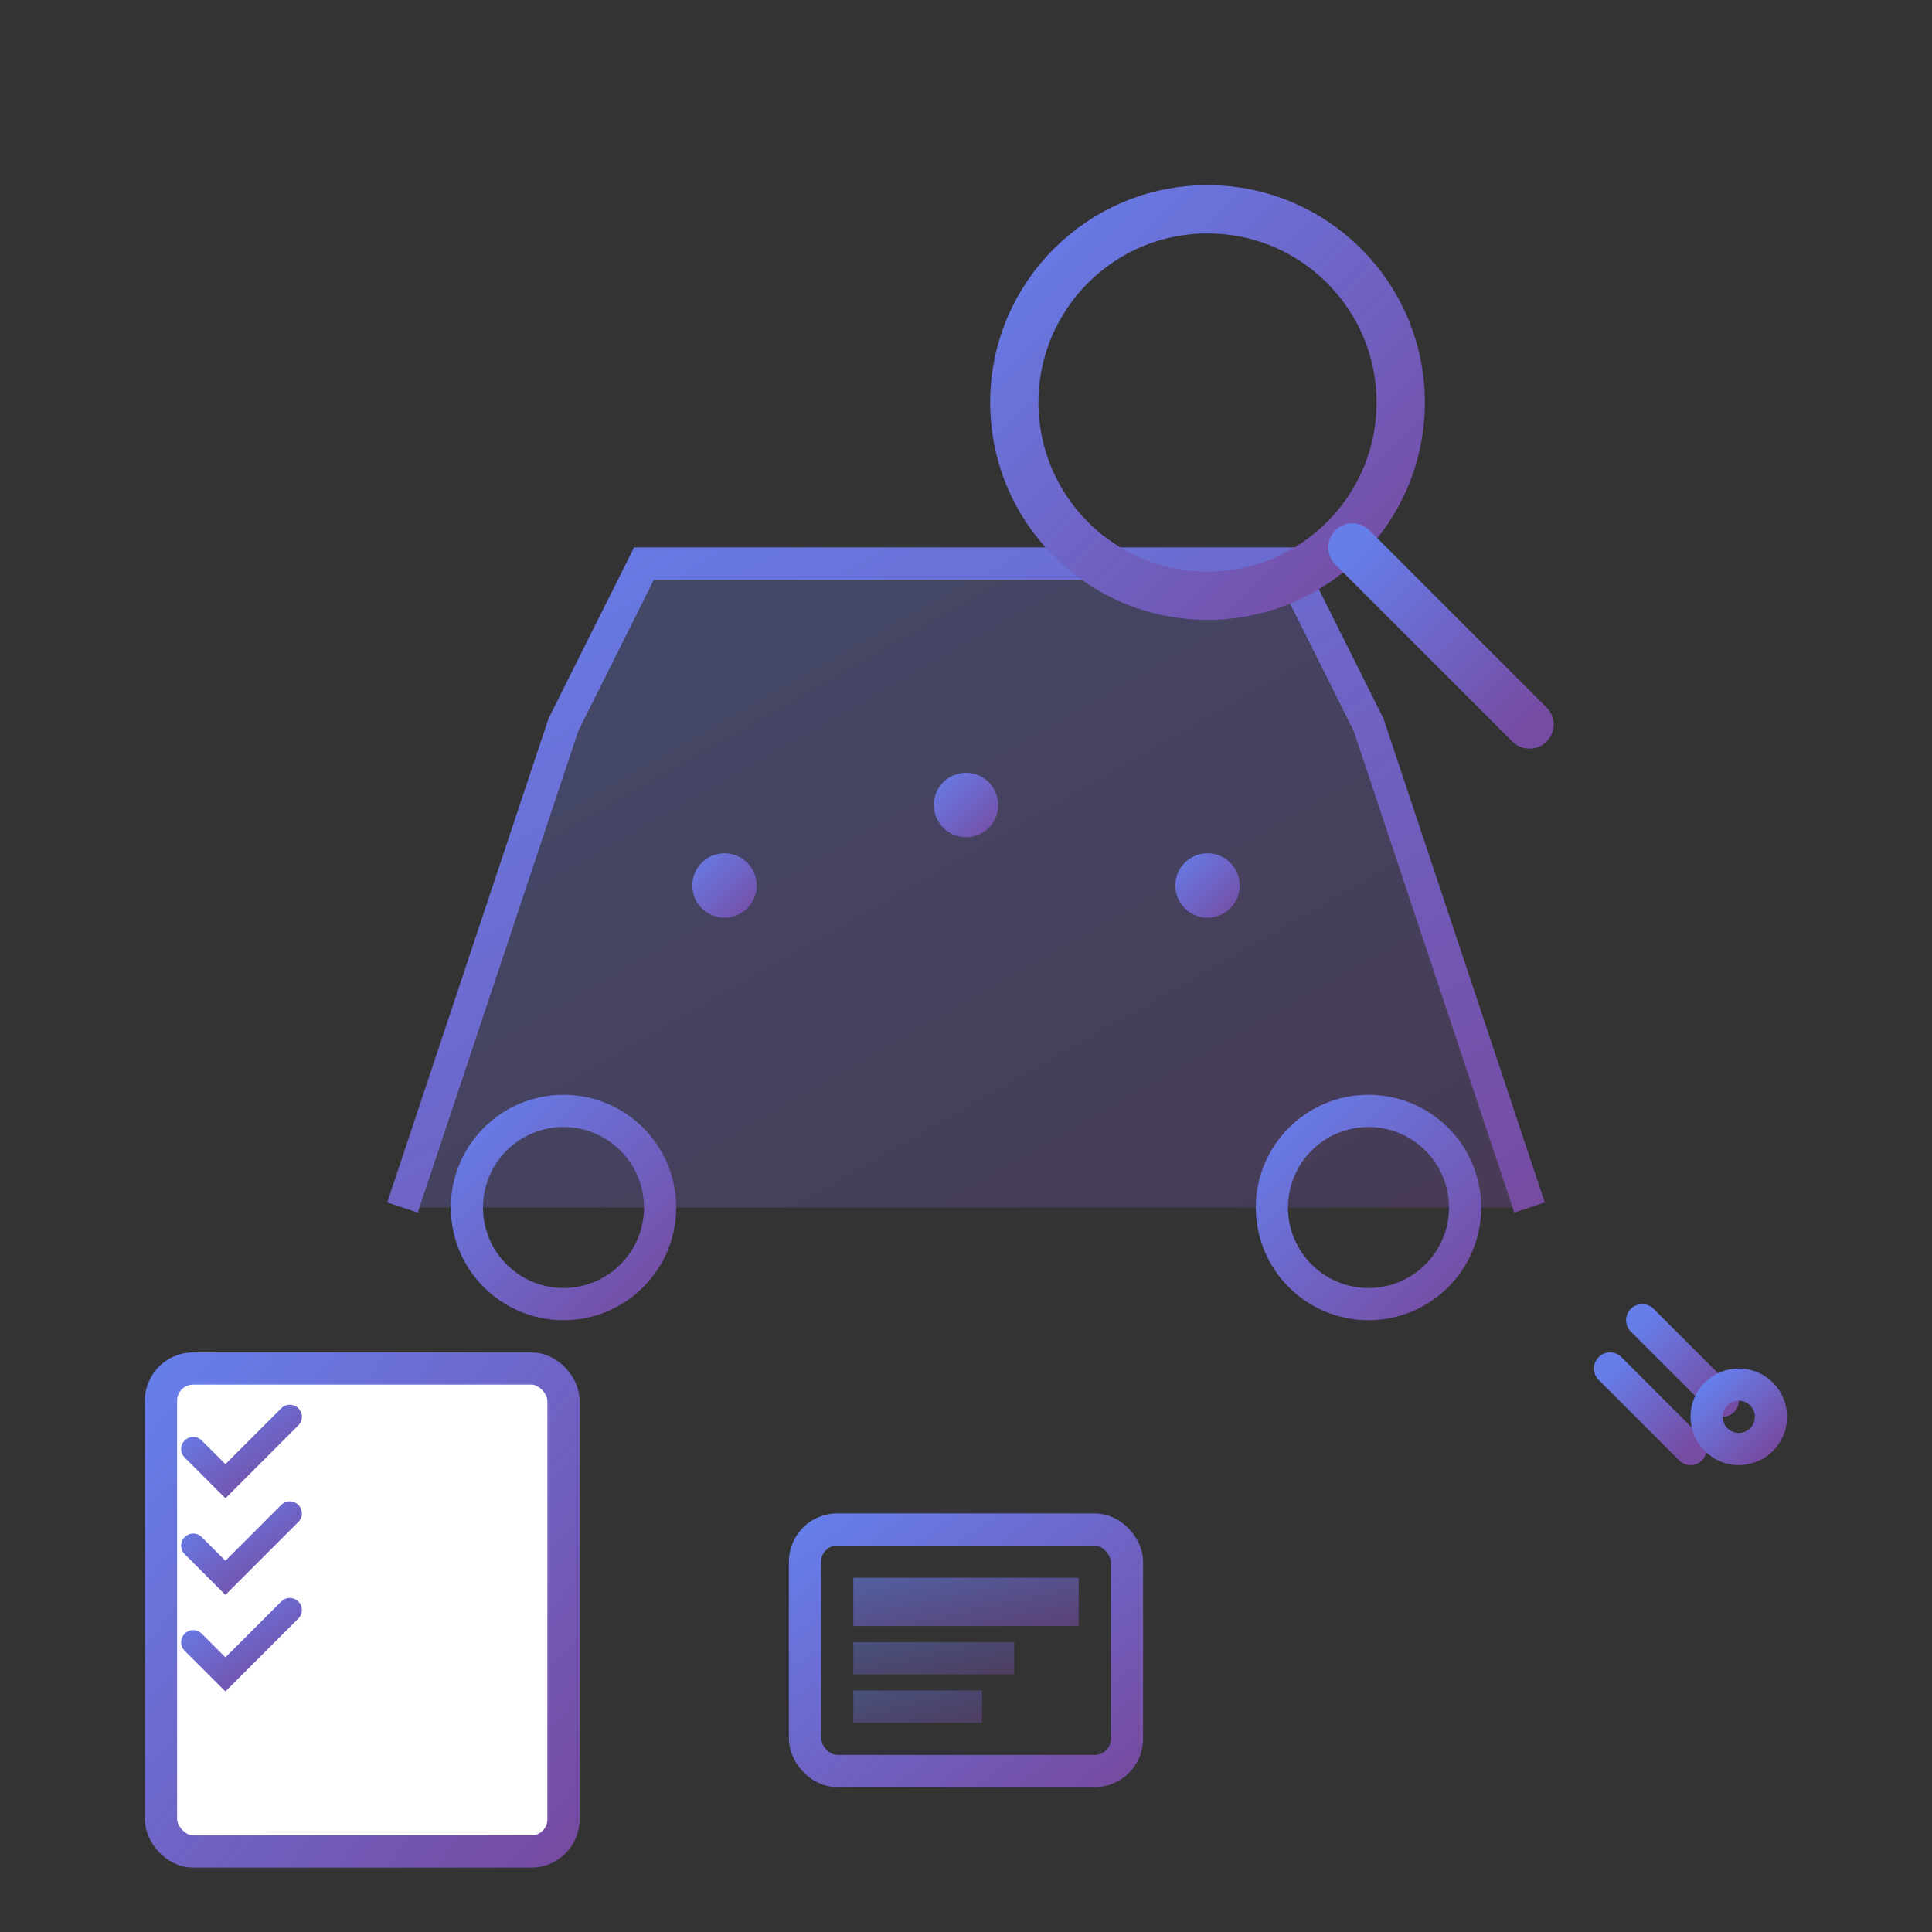 <svg width="120" height="120" viewBox="0 0 120 120" xmlns="http://www.w3.org/2000/svg">
  <rect x="0" y="0" width="120" height="120" fill="#333333" stroke="none"/>
  <defs>
    <linearGradient id="inspectionGradient" x1="0%" y1="0%" x2="100%" y2="100%">
      <stop offset="0%" style="stop-color:#667eea;stop-opacity:1" />
      <stop offset="100%" style="stop-color:#764ba2;stop-opacity:1" />
    </linearGradient>
  </defs>
  
  <!-- Car silhouette -->
  <path d="M25 75 L30 60 L35 45 L40 35 L80 35 L85 45 L90 60 L95 75 Z" fill="url(#inspectionGradient)" opacity="0.3"/>
  
  <!-- Car outline for inspection -->
  <path d="M25 75 L30 60 L35 45 L40 35 L80 35 L85 45 L90 60 L95 75" stroke="url(#inspectionGradient)" stroke-width="2" fill="none"/>
  
  <!-- Wheels -->
  <circle cx="35" cy="75" r="6" fill="none" stroke="url(#inspectionGradient)" stroke-width="2"/>
  <circle cx="85" cy="75" r="6" fill="none" stroke="url(#inspectionGradient)" stroke-width="2"/>
  
  <!-- Magnifying glass -->
  <circle cx="75" cy="25" r="12" fill="none" stroke="url(#inspectionGradient)" stroke-width="3"/>
  <line x1="84" y1="34" x2="95" y2="45" stroke="url(#inspectionGradient)" stroke-width="3" stroke-linecap="round"/>
  
  <!-- Inspection points -->
  <circle cx="45" cy="55" r="2" fill="url(#inspectionGradient)"/>
  <circle cx="60" cy="50" r="2" fill="url(#inspectionGradient)"/>
  <circle cx="75" cy="55" r="2" fill="url(#inspectionGradient)"/>
  
  <!-- Inspection checklist -->
  <rect x="10" y="85" width="25" height="30" fill="white" stroke="url(#inspectionGradient)" stroke-width="2" rx="2"/>
  <line x1="15" y1="92" x2="30" y2="92" stroke="url(#inspectionGradient)" stroke-width="1"/>
  <line x1="15" y1="98" x2="30" y2="98" stroke="url(#inspectionGradient)" stroke-width="1"/>
  <line x1="15" y1="104" x2="30" y2="104" stroke="url(#inspectionGradient)" stroke-width="1"/>
  <line x1="15" y1="110" x2="30" y2="110" stroke="url(#inspectionGradient)" stroke-width="1"/>
  
  <!-- Checkmarks -->
  <path d="M12 90 L14 92 L18 88" stroke="url(#inspectionGradient)" stroke-width="1.5" fill="none" stroke-linecap="round"/>
  <path d="M12 96 L14 98 L18 94" stroke="url(#inspectionGradient)" stroke-width="1.5" fill="none" stroke-linecap="round"/>
  <path d="M12 102 L14 104 L18 100" stroke="url(#inspectionGradient)" stroke-width="1.5" fill="none" stroke-linecap="round"/>
  
  <!-- Tools -->
  <line x1="100" y1="85" x2="105" y2="90" stroke="url(#inspectionGradient)" stroke-width="2" stroke-linecap="round"/>
  <line x1="102" y1="82" x2="107" y2="87" stroke="url(#inspectionGradient)" stroke-width="2" stroke-linecap="round"/>
  <circle cx="108" cy="88" r="2" fill="none" stroke="url(#inspectionGradient)" stroke-width="2"/>
  
  <!-- Diagnostic elements -->
  <rect x="50" y="95" width="20" height="15" fill="none" stroke="url(#inspectionGradient)" stroke-width="2" rx="2"/>
  <rect x="53" y="98" width="14" height="3" fill="url(#inspectionGradient)" opacity="0.6"/>
  <rect x="53" y="102" width="10" height="2" fill="url(#inspectionGradient)" opacity="0.4"/>
  <rect x="53" y="105" width="8" height="2" fill="url(#inspectionGradient)" opacity="0.4"/>
</svg>
